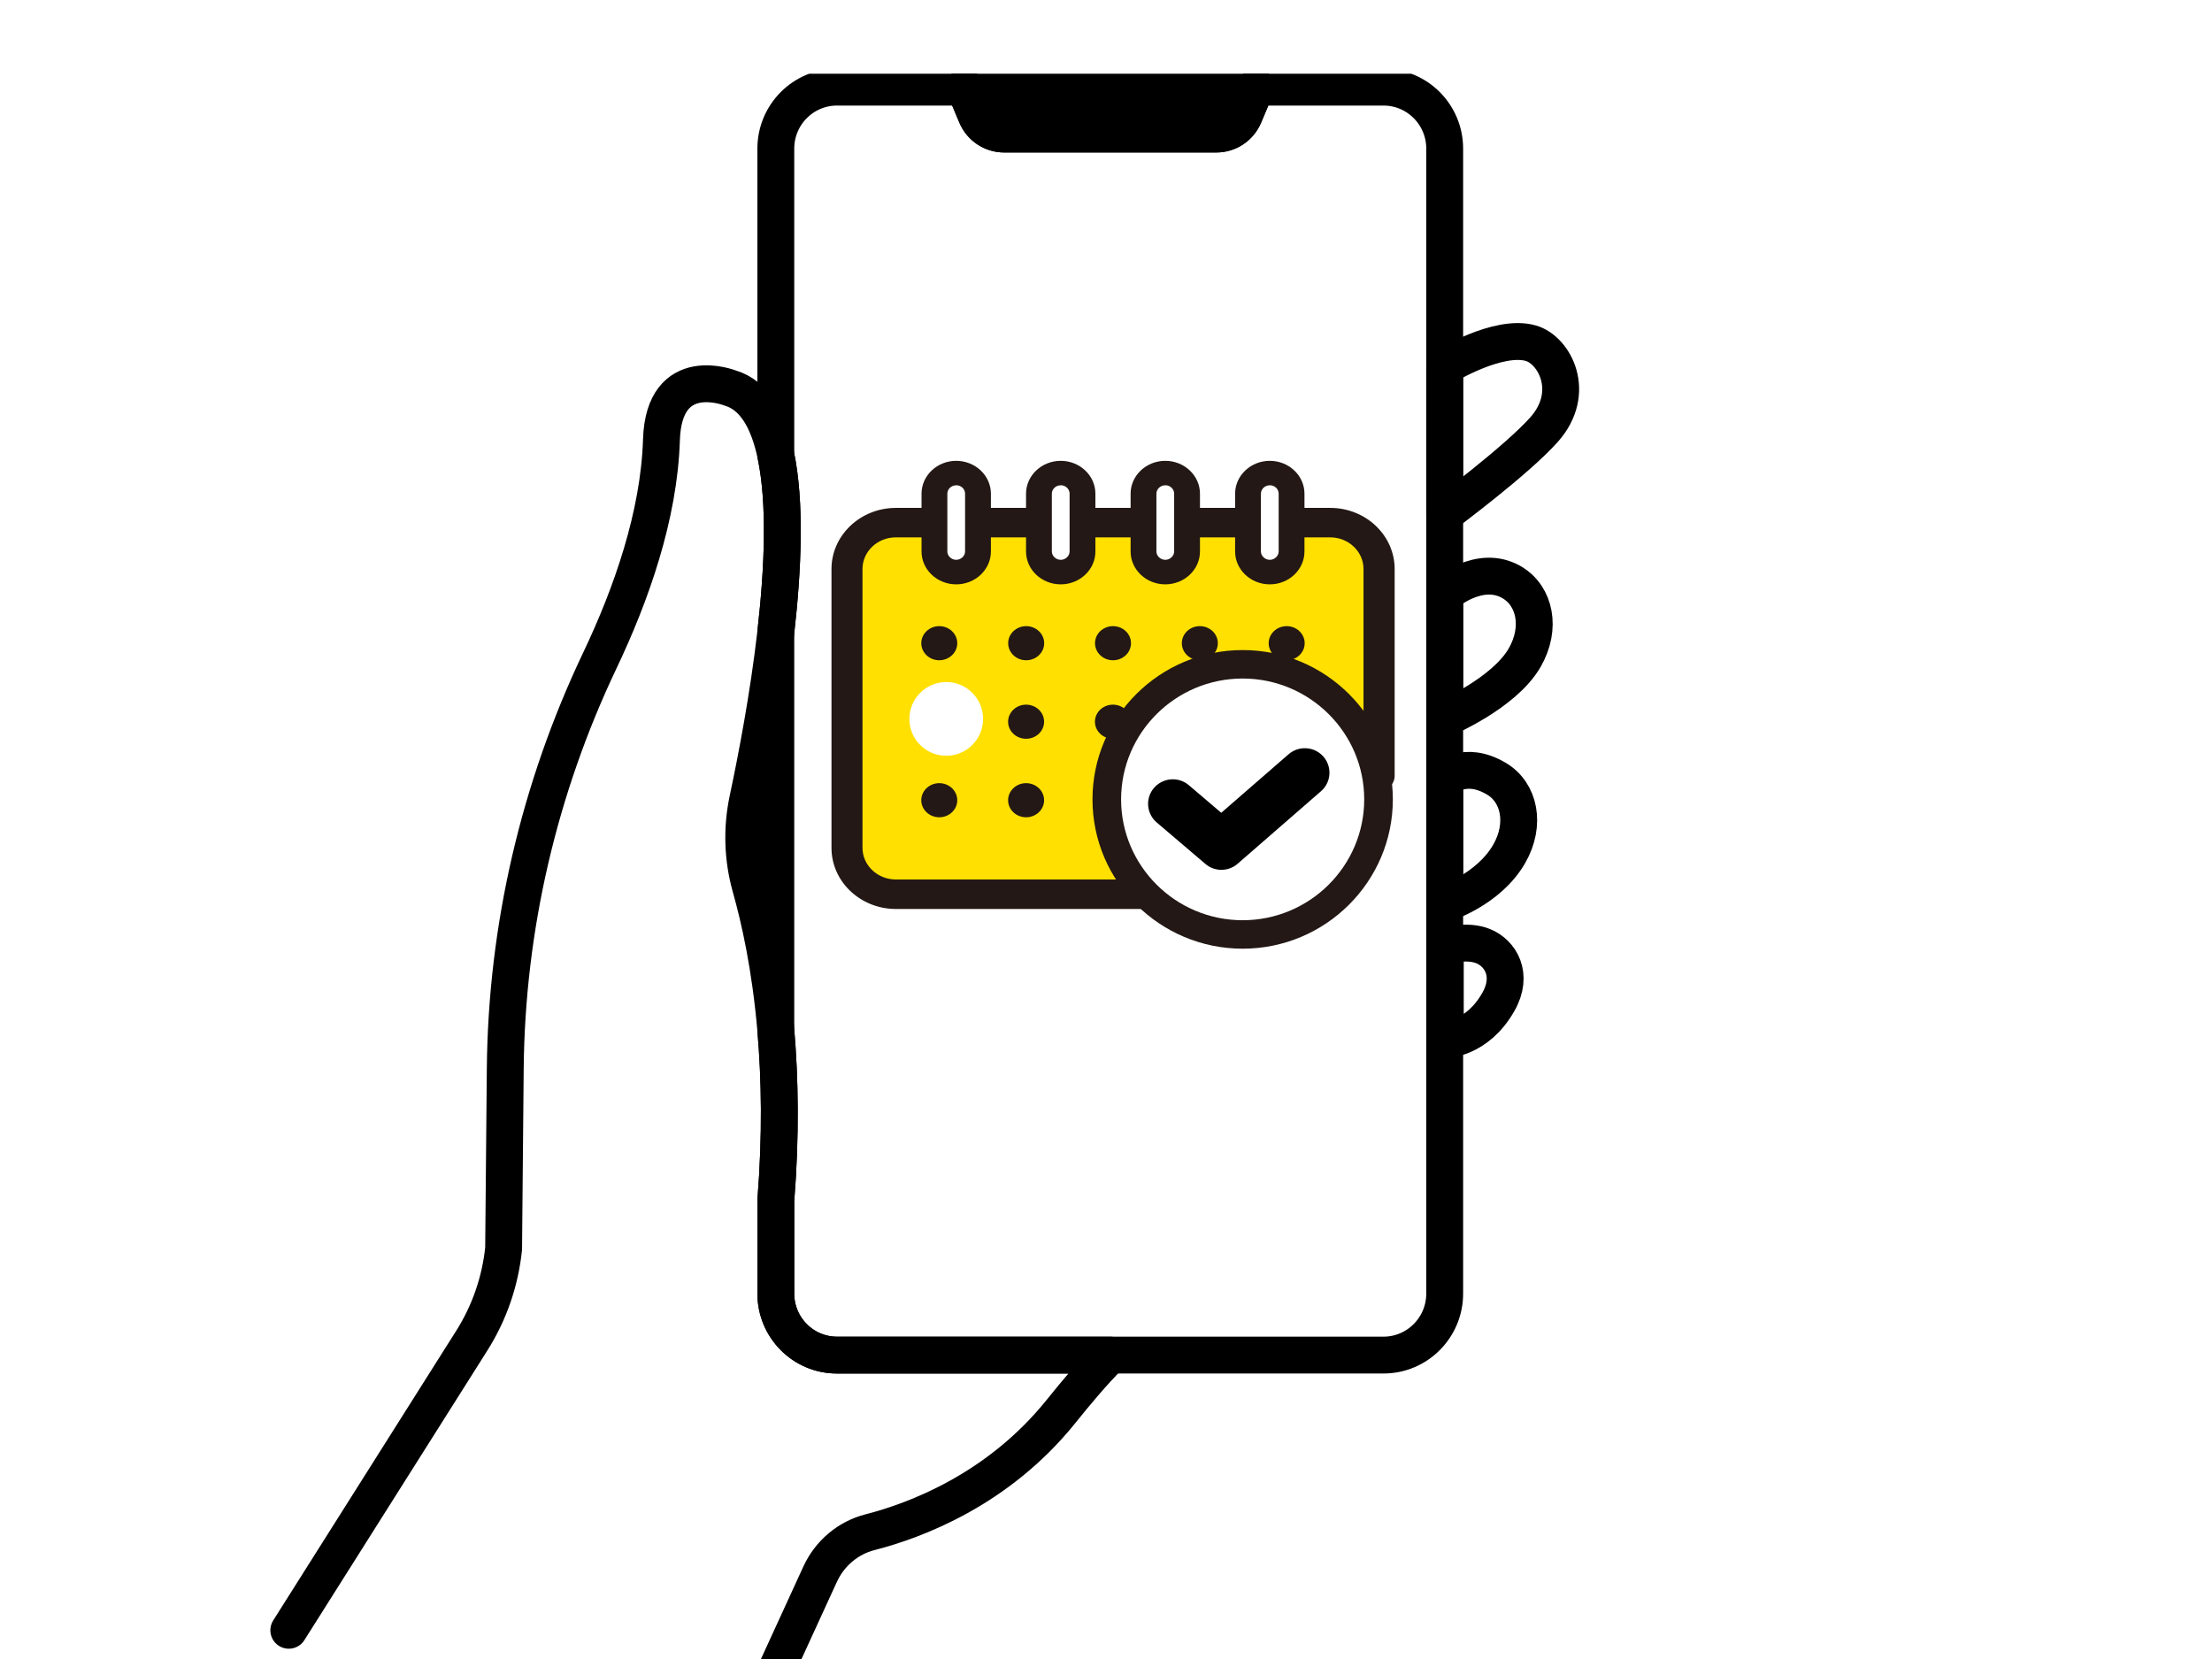 <svg width="120" height="90" viewBox="0 0 120 90" fill="none" xmlns="http://www.w3.org/2000/svg">
<rect x="0" y="0" width="120" height="90" fill="#808080" stroke="none"/>
<g clip-path="url(#clip0_6405_2061)">
<rect width="120" height="90" fill="white"/>
<g clip-path="url(#clip1_6405_2061)">
<path d="M65.986 7.273H54.475C53.82 7.273 53.226 6.878 52.969 6.27L52.318 4.729H68.142L67.491 6.27C67.234 6.878 66.642 7.273 65.984 7.273H65.986Z" fill="black" stroke="black" stroke-width="2" stroke-linecap="round" stroke-linejoin="round"/>
<path d="M78.374 8.063V70.176C78.374 72.017 76.887 73.512 75.056 73.512H45.404C43.573 73.512 42.088 72.017 42.088 70.176V65.126C42.37 61.578 42.311 58.491 42.088 55.885V34.294C42.484 30.826 42.627 27.266 42.088 24.694V8.063C42.088 6.222 43.573 4.727 45.404 4.727H52.318L52.969 6.27C53.225 6.877 53.818 7.271 54.476 7.271H65.986C66.642 7.271 67.236 6.877 67.493 6.27L68.142 4.727H75.056C76.887 4.727 78.374 6.222 78.374 8.063V8.063Z" stroke="black" stroke-width="2" stroke-linecap="round" stroke-linejoin="round"/>
<path d="M44.498 8.063C44.498 7.559 44.905 7.148 45.404 7.148H50.723L50.751 7.216C51.384 8.719 52.846 9.694 54.474 9.694H65.985C67.608 9.694 69.07 8.723 69.708 7.221L69.737 7.15H75.054C75.555 7.15 75.964 7.559 75.964 8.065V70.176C75.964 70.68 75.557 71.091 75.054 71.091H45.404C44.905 71.091 44.498 70.681 44.498 70.176V8.063Z" fill="white"/>
<path d="M15.667 88.442L25.595 72.728C26.548 71.22 27.138 69.51 27.321 67.733L27.41 57.985C27.479 50.314 29.247 42.758 32.539 35.836C34.243 32.256 35.756 27.969 35.883 23.863C36.016 19.624 39.609 21.049 39.609 21.049C40.923 21.437 41.691 22.798 42.088 24.695C42.627 27.268 42.484 30.826 42.088 34.296C41.689 37.768 41.038 41.147 40.567 43.363C40.231 44.941 40.282 46.575 40.72 48.128C41.198 49.821 41.79 52.428 42.088 55.887C42.311 58.492 42.37 61.581 42.088 65.128V70.178C42.088 72.019 43.573 73.514 45.404 73.514H60.231C59.293 74.453 58.415 75.507 57.536 76.598C54.128 80.821 49.658 82.49 47.194 83.123C45.999 83.429 45.01 84.271 44.493 85.396L37.833 99.917" stroke="black" stroke-width="2" stroke-linecap="round" stroke-linejoin="round"/>
<path d="M78.374 32.228C78.374 32.228 80.272 30.554 82.028 31.598C83.27 32.335 83.643 34.064 82.712 35.68C81.586 37.63 78.374 38.981 78.374 38.981V32.229V32.228Z" stroke="black" stroke-width="2" stroke-linecap="round" stroke-linejoin="round"/>
<path d="M78.374 42.269C78.374 42.269 79.43 41.205 81.185 42.248C82.428 42.985 82.801 44.714 81.869 46.329C80.744 48.28 78.374 49.021 78.374 49.021V42.267V42.269Z" stroke="black" stroke-width="2" stroke-linecap="round" stroke-linejoin="round"/>
<path d="M78.374 19.893C78.374 19.893 81.269 18.11 83.046 18.618C84.338 18.988 85.555 21.287 83.768 23.302C82.288 24.972 78.372 27.883 78.372 27.883V19.891L78.374 19.893Z" stroke="black" stroke-width="2" stroke-linecap="round" stroke-linejoin="round"/>
<path d="M78.407 51.33V56.398C78.407 56.398 80.126 56.398 81.288 54.349C82.122 52.879 81.395 51.707 80.465 51.33C79.536 50.952 78.407 51.33 78.407 51.33V51.33Z" stroke="black" stroke-width="2" stroke-linecap="round" stroke-linejoin="round"/>
<g clip-path="url(#clip2_6405_2061)">
<path d="M48.6 28.351H72.16C73.626 28.351 74.815 29.477 74.815 30.867V45.999C74.815 47.389 73.626 48.515 72.16 48.515H48.6C47.134 48.515 45.945 47.389 45.945 45.999V30.867C45.945 29.477 47.134 28.351 48.6 28.351Z" fill="#FFE000"/>
<path d="M48.6 49.312H64.827C65.294 49.312 65.671 48.955 65.671 48.512C65.671 48.069 65.294 47.712 64.827 47.712H48.6C47.602 47.712 46.79 46.941 46.79 45.996V30.867C46.79 29.921 47.602 29.151 48.6 29.151H72.16C73.158 29.151 73.97 29.921 73.97 30.867V42.094C73.97 42.537 74.348 42.895 74.815 42.895C75.282 42.895 75.659 42.537 75.659 42.094V30.867C75.659 29.04 74.092 27.553 72.164 27.553H48.603C46.676 27.553 45.108 29.04 45.108 30.867V45.999C45.108 47.826 46.676 49.312 48.603 49.312H48.6Z" fill="#231815"/>
<path d="M68.885 31.036C69.534 31.036 70.069 30.533 70.069 29.915V26.784C70.069 26.169 69.538 25.662 68.885 25.662C68.237 25.662 67.703 26.165 67.703 26.784V29.918C67.703 30.533 68.233 31.039 68.885 31.039V31.036Z" fill="white"/>
<path d="M68.885 31.701C69.922 31.701 70.767 30.901 70.767 29.918V26.783C70.767 25.8 69.922 25 68.885 25C67.849 25 67.004 25.8 67.004 26.783V29.918C67.004 30.901 67.849 31.701 68.885 31.701ZM68.885 26.324C69.153 26.324 69.367 26.53 69.367 26.78V29.915C69.367 30.161 69.146 30.37 68.885 30.37C68.625 30.37 68.404 30.161 68.404 29.915V26.783C68.404 26.53 68.622 26.327 68.885 26.327V26.324Z" fill="#231815"/>
<path d="M63.216 31.036C63.865 31.036 64.399 30.533 64.399 29.915V26.784C64.399 26.169 63.868 25.662 63.216 25.662C62.568 25.662 62.033 26.165 62.033 26.784V29.918C62.033 30.533 62.564 31.039 63.216 31.039V31.036Z" fill="white"/>
<path d="M63.216 31.701C64.253 31.701 65.098 30.901 65.098 29.918V26.783C65.098 25.8 64.253 25 63.216 25C62.179 25 61.335 25.8 61.335 26.783V29.918C61.335 30.901 62.179 31.701 63.216 31.701ZM63.216 26.324C63.484 26.324 63.697 26.53 63.697 26.78V29.915C63.697 30.161 63.477 30.37 63.216 30.37C62.956 30.37 62.735 30.161 62.735 29.915V26.783C62.735 26.53 62.953 26.327 63.216 26.327V26.324Z" fill="#231815"/>
<path d="M57.544 31.036C58.192 31.036 58.727 30.533 58.727 29.915V26.784C58.727 26.169 58.196 25.662 57.544 25.662C56.895 25.662 56.361 26.165 56.361 26.784V29.918C56.361 30.533 56.892 31.039 57.544 31.039V31.036Z" fill="white"/>
<path d="M57.544 31.701C58.58 31.701 59.425 30.901 59.425 29.918V26.783C59.425 25.8 58.58 25 57.544 25C56.507 25 55.662 25.8 55.662 26.783V29.918C55.662 30.901 56.507 31.701 57.544 31.701ZM57.544 26.324C57.811 26.324 58.025 26.53 58.025 26.78V29.915C58.025 30.161 57.804 30.37 57.544 30.37C57.283 30.37 57.062 30.161 57.062 29.915V26.783C57.062 26.53 57.28 26.327 57.544 26.327V26.324Z" fill="#231815"/>
<path d="M51.874 31.036C52.523 31.036 53.057 30.533 53.057 29.915V26.784C53.057 26.169 52.526 25.662 51.874 25.662C51.226 25.662 50.691 26.165 50.691 26.784V29.918C50.691 30.533 51.222 31.039 51.874 31.039V31.036Z" fill="white"/>
<path d="M51.874 31.701C52.911 31.701 53.756 30.901 53.756 29.918V26.783C53.756 25.8 52.911 25 51.874 25C50.837 25 49.993 25.8 49.993 26.783V29.918C49.993 30.901 50.837 31.701 51.874 31.701ZM51.874 26.324C52.142 26.324 52.355 26.53 52.355 26.78V29.915C52.355 30.161 52.134 30.37 51.874 30.37C51.614 30.37 51.393 30.161 51.393 29.915V26.783C51.393 26.53 51.611 26.327 51.874 26.327V26.324Z" fill="#231815"/>
<path d="M68.825 34.893C68.825 35.407 69.263 35.819 69.801 35.819C70.339 35.819 70.778 35.403 70.778 34.893C70.778 34.383 70.339 33.968 69.801 33.968C69.263 33.968 68.825 34.383 68.825 34.893Z" fill="#231815"/>
<path d="M65.091 35.819C64.552 35.819 64.114 35.404 64.114 34.893C64.114 34.382 64.552 33.968 65.091 33.968C65.63 33.968 66.067 34.382 66.067 34.893C66.067 35.404 65.63 35.819 65.091 35.819Z" fill="#231815"/>
<path d="M60.38 35.819C59.841 35.819 59.404 35.404 59.404 34.893C59.404 34.382 59.841 33.968 60.38 33.968C60.919 33.968 61.356 34.382 61.356 34.893C61.356 35.404 60.919 35.819 60.38 35.819Z" fill="#231815"/>
<path d="M55.669 35.819C55.13 35.819 54.693 35.404 54.693 34.893C54.693 34.382 55.13 33.968 55.669 33.968C56.209 33.968 56.646 34.382 56.646 34.893C56.646 35.404 56.209 35.819 55.669 35.819Z" fill="#231815"/>
<path d="M49.979 34.893C49.979 35.407 50.417 35.819 50.955 35.819C51.493 35.819 51.931 35.403 51.931 34.893C51.931 34.383 51.493 33.968 50.955 33.968C50.417 33.968 49.979 34.383 49.979 34.893Z" fill="#231815"/>
<path d="M68.825 39.153C68.825 39.666 69.263 40.078 69.801 40.078C70.339 40.078 70.778 39.663 70.778 39.153C70.778 38.642 70.339 38.227 69.801 38.227C69.263 38.227 68.825 38.642 68.825 39.153Z" fill="#231815"/>
<path d="M64.114 39.153C64.114 39.666 64.553 40.078 65.091 40.078C65.629 40.078 66.067 39.663 66.067 39.153C66.067 38.642 65.629 38.227 65.091 38.227C64.553 38.227 64.114 38.642 64.114 39.153Z" fill="#231815"/>
<path d="M59.4 39.153C59.4 39.666 59.838 40.078 60.376 40.078C60.914 40.078 61.353 39.663 61.353 39.153C61.353 38.642 60.914 38.227 60.376 38.227C59.838 38.227 59.4 38.642 59.4 39.153Z" fill="#231815"/>
<path d="M54.689 39.153C54.689 39.666 55.128 40.078 55.666 40.078C56.204 40.078 56.642 39.663 56.642 39.153C56.642 38.642 56.204 38.227 55.666 38.227C55.128 38.227 54.689 38.642 54.689 39.153Z" fill="#231815"/>
<path d="M49.333 39C49.333 40.109 50.231 41 51.333 41C52.436 41 53.333 40.102 53.333 39C53.333 37.898 52.436 37 51.333 37C50.231 37 49.333 37.898 49.333 39Z" fill="white"/>
<path d="M68.825 43.412C68.825 43.925 69.263 44.337 69.801 44.337C70.339 44.337 70.778 43.922 70.778 43.412C70.778 42.902 70.339 42.486 69.801 42.486C69.263 42.486 68.825 42.902 68.825 43.412Z" fill="#231815"/>
<path d="M64.114 43.412C64.114 43.925 64.553 44.337 65.091 44.337C65.629 44.337 66.067 43.922 66.067 43.412C66.067 42.902 65.629 42.486 65.091 42.486C64.553 42.486 64.114 42.902 64.114 43.412Z" fill="#231815"/>
<path d="M59.4 43.412C59.4 43.925 59.838 44.337 60.376 44.337C60.914 44.337 61.353 43.922 61.353 43.412C61.353 42.902 60.914 42.486 60.376 42.486C59.838 42.486 59.4 42.902 59.4 43.412Z" fill="#231815"/>
<path d="M54.689 43.412C54.689 43.925 55.128 44.337 55.666 44.337C56.204 44.337 56.642 43.922 56.642 43.412C56.642 42.902 56.204 42.486 55.666 42.486C55.128 42.486 54.689 42.902 54.689 43.412Z" fill="#231815"/>
<path d="M49.979 43.412C49.979 43.925 50.417 44.337 50.955 44.337C51.493 44.337 51.931 43.922 51.931 43.412C51.931 42.902 51.493 42.486 50.955 42.486C50.417 42.486 49.979 42.902 49.979 43.412Z" fill="#231815"/>
<path d="M67.414 50.696C71.486 50.696 74.787 47.414 74.787 43.366C74.787 39.318 71.486 36.036 67.414 36.036C63.342 36.036 60.041 39.318 60.041 43.366C60.041 47.414 63.342 50.696 67.414 50.696Z" fill="white"/>
<path d="M67.414 51.466C62.921 51.466 59.267 47.832 59.267 43.366C59.267 38.9 62.921 35.266 67.414 35.266C71.906 35.266 75.561 38.9 75.561 43.366C75.561 47.832 71.906 51.466 67.414 51.466ZM67.414 36.81C63.775 36.81 60.819 39.752 60.819 43.366C60.819 46.98 63.779 49.922 67.414 49.922C71.049 49.922 74.008 46.98 74.008 43.366C74.008 39.752 71.049 36.81 67.414 36.81Z" fill="#231815"/>
<path d="M66.26 47.188C65.952 47.188 65.64 47.082 65.391 46.866L62.752 44.619C62.191 44.14 62.123 43.299 62.605 42.742C63.087 42.184 63.933 42.117 64.494 42.596L66.252 44.093L69.903 40.919C70.46 40.436 71.306 40.491 71.792 41.044C72.278 41.598 72.222 42.439 71.665 42.922L67.141 46.858C66.888 47.078 66.576 47.188 66.26 47.188Z" fill="black"/>
</g>
</g>
</g>
<defs>
<clipPath id="clip0_6405_2061">
<rect width="120" height="90" fill="white"/>
</clipPath>
<clipPath id="clip1_6405_2061">
<rect width="93" height="127" fill="white" transform="translate(9.667 4)"/>
</clipPath>
<clipPath id="clip2_6405_2061">
<rect width="36" height="33" fill="white" transform="translate(39.667 25)"/>
</clipPath>
</defs>
</svg>

